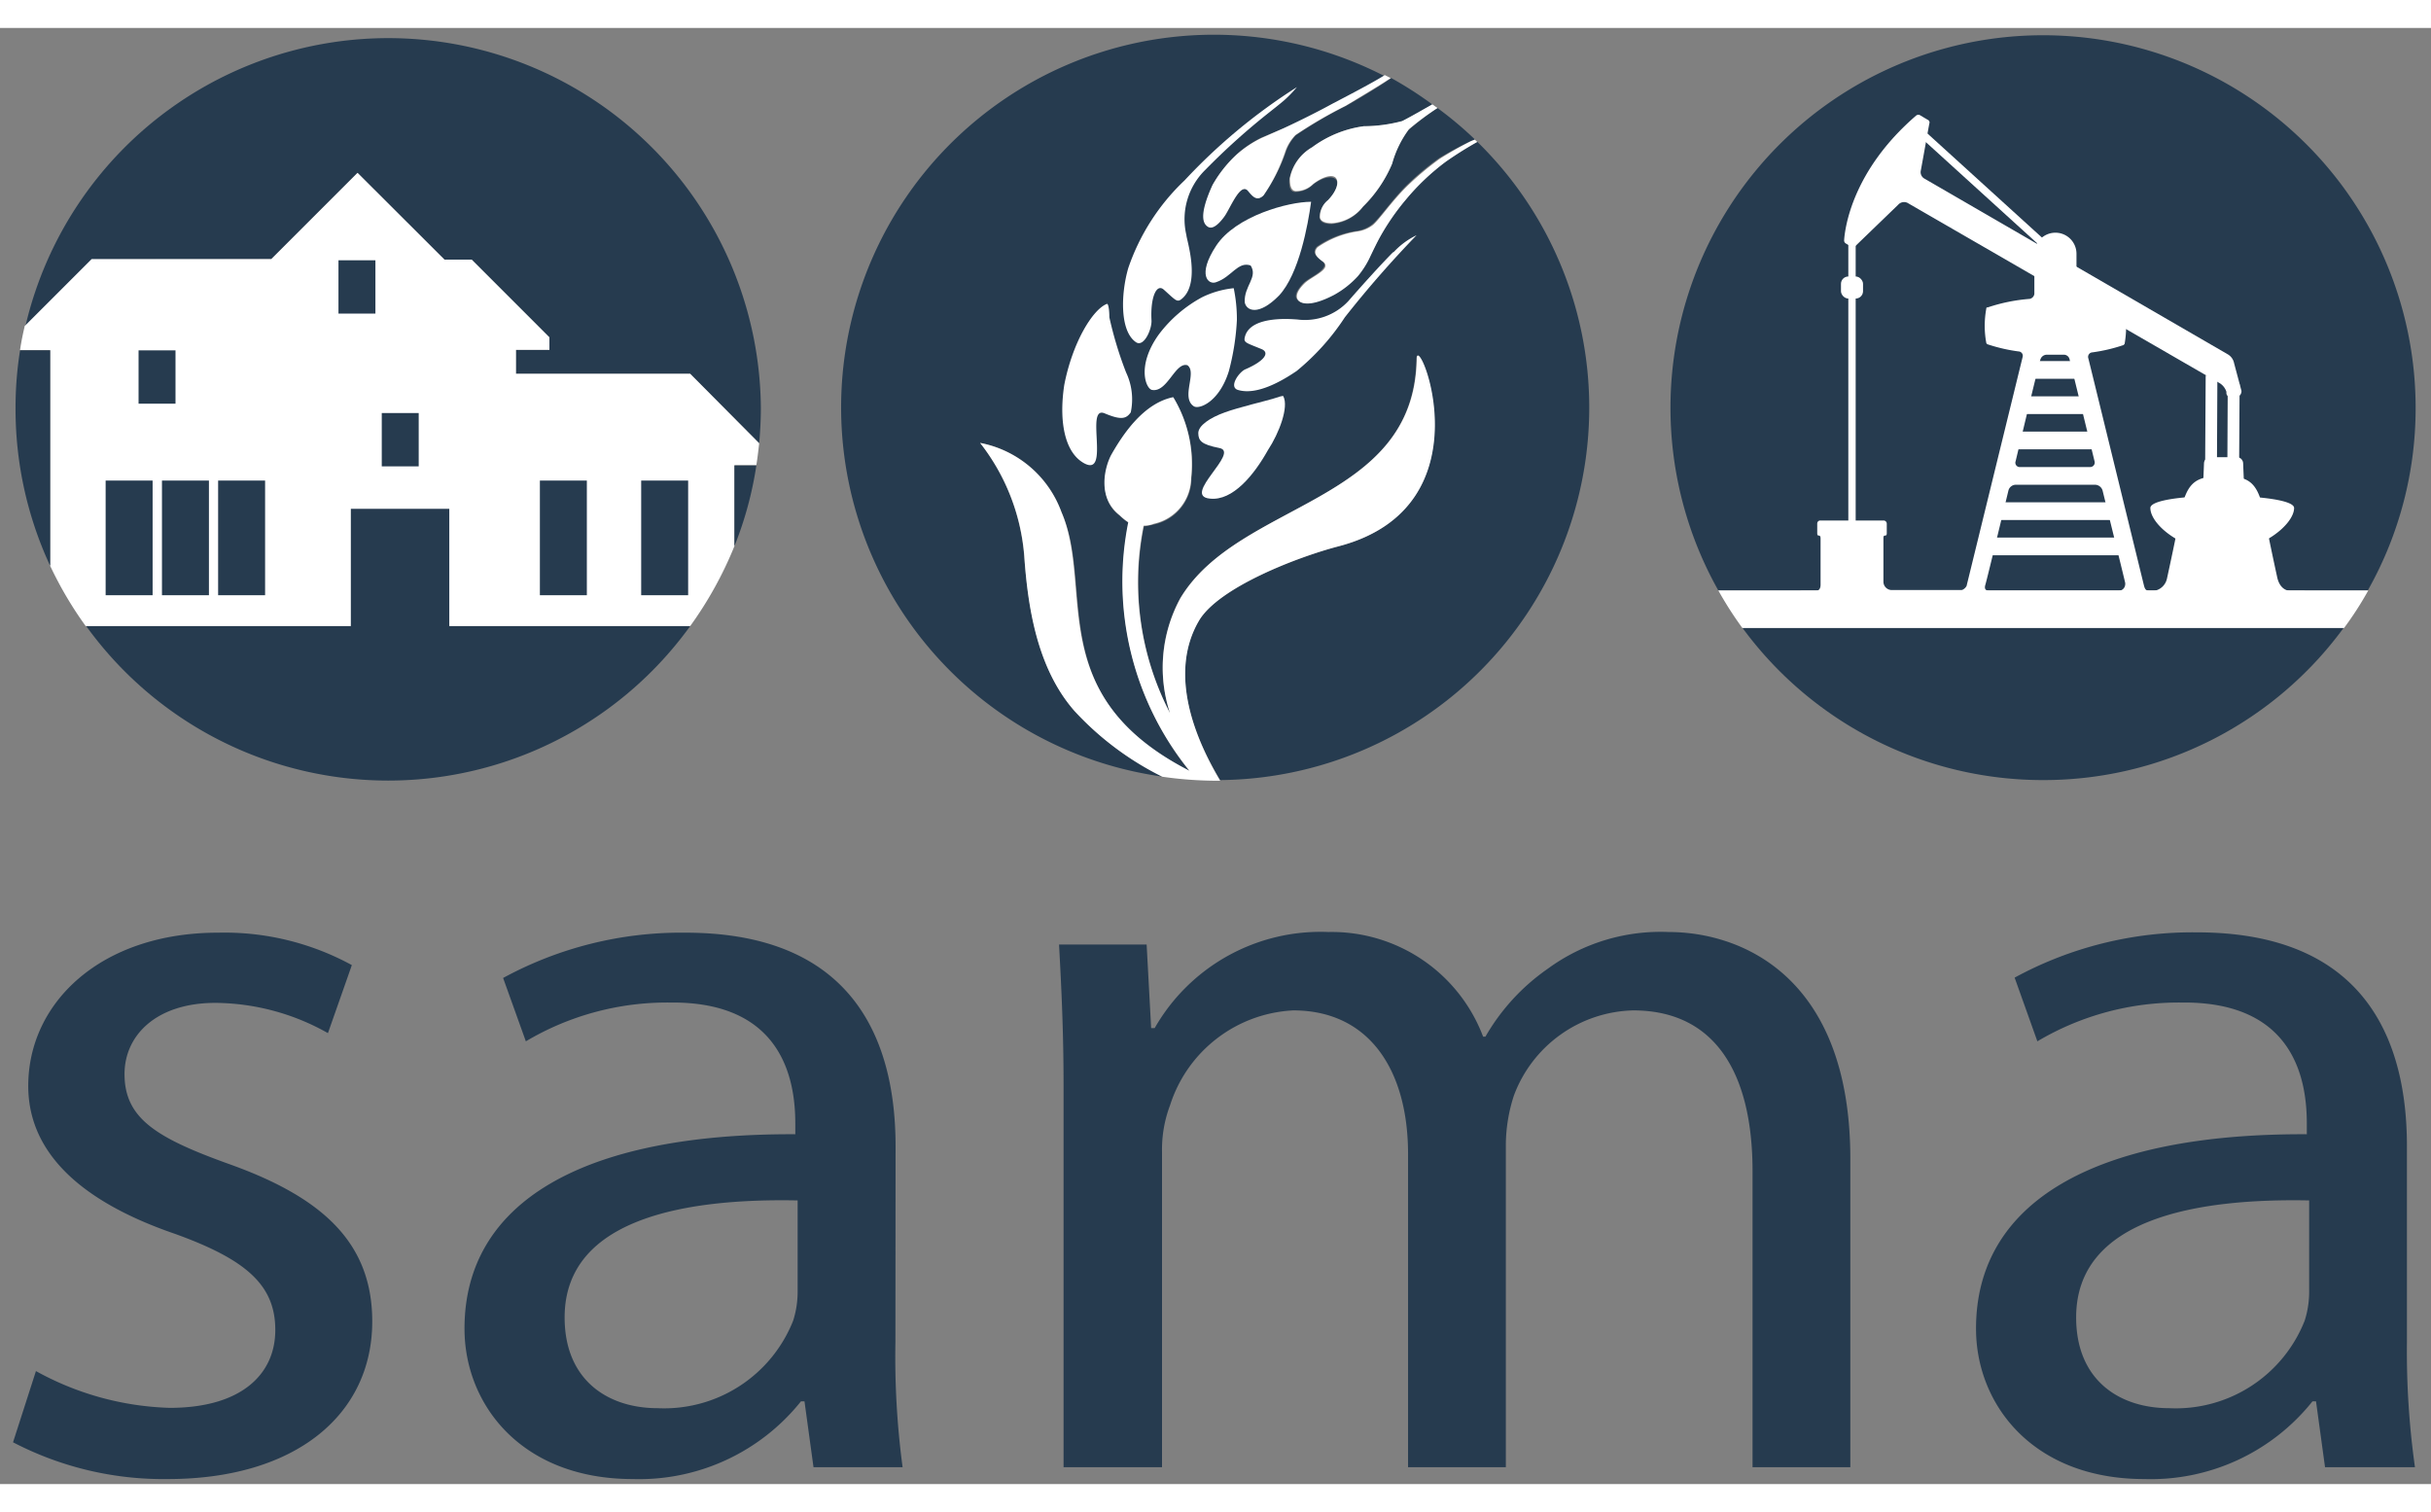 <svg xmlns:xlink="http://www.w3.org/1999/xlink" xmlns="http://www.w3.org/2000/svg" id="Layer_1" data-name="Layer 1" viewBox="0 0 145.44 87.12" width="209"  height="130" >
<rect x="0" y="0" width="145.44" height="87.12" fill="#808080" stroke="none"/>
<defs>
<style>.foreground{fill:#263b4f;}.background{fill:#ffffff;}</style>
</defs>
<title>SAMA-Logo</title>
<path class="foreground" d="M144.52,22.74A22.29,22.29,0,1,0,102.8,33.65h38.86A22.15,22.15,0,0,0,144.52,22.74Z"/>
<path class="foreground" d="M95.08,22.74a22.23,22.23,0,0,0-6.7-15.93A22.17,22.17,0,0,0,86.5,8a13.85,13.85,0,0,0-2.41,2.28,14.26,14.26,0,0,0-1.57,2.28c-.2.37-.38.75-.54,1.08a5.23,5.23,0,0,1-.79,1.18,5.55,5.55,0,0,1-1.42,1.12c-1.39.73-1.93.57-2.16.31s.09-.69.39-1,1.66-.86,1.11-1.29c-.3-.24-.66-.5-.33-.87a5.64,5.64,0,0,1,2.42-.95,1.92,1.92,0,0,0,.9-.39c.41-.33,1.14-1.4,2-2.28a17.48,17.48,0,0,1,2-1.68A21.12,21.12,0,0,1,88,6.77l.24-.1A22.06,22.06,0,0,0,86,4.79a16.75,16.75,0,0,0-1.74,1.32,6.24,6.24,0,0,0-1,2.06,7.9,7.9,0,0,1-1.74,2.56,2.57,2.57,0,0,1-1.86,1c-.52,0-.68-.18-.72-.38a1.28,1.28,0,0,1,.48-1c.51-.51.72-1.09.49-1.3s-.77-.13-1.37.33a1.47,1.47,0,0,1-1.07.43c-.2,0-.38-.2-.33-.76A2.75,2.75,0,0,1,78.5,7.14a6.7,6.7,0,0,1,3.09-1.26,9.14,9.14,0,0,0,2.31-.3c.53-.28,1.17-.65,1.8-1A23,23,0,0,0,83.24,3l-.2.13c-.48.33-1.45.93-2.5,1.53a26.77,26.77,0,0,0-3,1.75,2.65,2.65,0,0,0-.61,1A10.37,10.37,0,0,1,75.61,10c-.4.39-.67,0-.92-.26-.44-.53-1,.86-1.38,1.46-.28.39-.8.8-1,.69s-.59-.67.25-2.51A7.52,7.52,0,0,1,74,7.55a6.5,6.5,0,0,1,1.49-1L76.8,6c1.18-.51,2.32-1.09,2.94-1.37,1.2-.6,2.43-1.27,3.15-1.72A22.3,22.3,0,1,0,69.53,44.79a18,18,0,0,1-5.26-3.94c-2.19-2.53-2.76-6.15-3-9.28a12.56,12.56,0,0,0-2.64-6.75A6.47,6.47,0,0,1,63.52,29c2,4.55-1.14,11,7.66,15.48a18,18,0,0,1-3.66-14.87,3.45,3.45,0,0,1-.53-.43c-1.33-1-.89-2.83-.5-3.58.68-1.27,2-3.11,3.72-3.47a7.72,7.72,0,0,1,1.07,4.84,2.83,2.83,0,0,1-2.21,2.73q-.31.08-.63.12A17,17,0,0,0,70,41a8.71,8.71,0,0,1,.6-6.87c3.51-5.85,14-5.62,14.14-14.32,0-1.78,4.44,8.82-4.67,11.21-2.46.64-7.19,2.47-8.36,4.46C69.67,39,72,43.35,73,45A22.29,22.29,0,0,0,95.08,22.74Z"/>
<path class="background" d="M81.59,5.88A6.7,6.7,0,0,0,78.5,7.14,2.75,2.75,0,0,0,77.17,9c0,.56.13.72.33.76a1.47,1.47,0,0,0,1.07-.43c.6-.46,1.19-.6,1.37-.33s0,.79-.49,1.3a1.28,1.28,0,0,0-.48,1c0,.2.2.38.72.38a2.57,2.57,0,0,0,1.86-1,7.9,7.9,0,0,0,1.74-2.56,6.24,6.24,0,0,1,1-2.06A16.75,16.75,0,0,1,86,4.79l-.31-.22c-.63.36-1.27.73-1.8,1A9.14,9.14,0,0,1,81.59,5.88Z"/>
<path class="background" d="M76.8,6l-1.34.59a6.5,6.5,0,0,0-1.49,1A7.52,7.52,0,0,0,72.54,9.4c-.84,1.84-.56,2.34-.25,2.51s.74-.3,1-.69c.38-.6.94-2,1.38-1.46.25.3.52.65.92.26a10.37,10.37,0,0,0,1.3-2.61,2.65,2.65,0,0,1,.61-1,26.77,26.77,0,0,1,3-1.75c1-.6,2-1.2,2.5-1.53l.2-.13-.35-.18c-.72.45-2,1.12-3.15,1.72C79.12,4.86,78,5.44,76.8,6Z"/>
<path class="background" d="M86.15,7.82a17.48,17.48,0,0,0-2,1.68c-.89.88-1.62,1.95-2,2.28a1.92,1.92,0,0,1-.9.39,5.64,5.64,0,0,0-2.42.95c-.33.37,0,.63.33.87.55.43-.68.87-1.11,1.29s-.56.77-.39,1,.77.42,2.16-.31a5.55,5.55,0,0,0,1.42-1.12A5.23,5.23,0,0,0,82,13.63c.16-.33.34-.71.54-1.08a14.26,14.26,0,0,1,1.57-2.28A13.85,13.85,0,0,1,86.5,8a22.17,22.17,0,0,1,1.88-1.18l-.15-.14-.24.1A21.12,21.12,0,0,0,86.15,7.82Z"/>
<path class="background" d="M71.73,35.47c1.17-2,5.9-3.82,8.36-4.46,9.11-2.39,4.68-13,4.67-11.21-.14,8.7-10.63,8.47-14.14,14.32A8.71,8.71,0,0,0,70,41a17,17,0,0,1-1.58-11.22q.32,0,.63-.12a2.83,2.83,0,0,0,2.21-2.73,7.72,7.72,0,0,0-1.07-4.84c-1.77.36-3,2.2-3.72,3.47-.39.75-.83,2.54.5,3.58a3.45,3.45,0,0,0,.53.43,18,18,0,0,0,3.66,14.87c-8.8-4.51-5.7-10.93-7.66-15.48a6.47,6.47,0,0,0-4.86-4.13,12.56,12.56,0,0,1,2.64,6.75c.21,3.13.78,6.75,3,9.28a18,18,0,0,0,5.26,3.94,23.38,23.38,0,0,0,3.26.24H73C72,43.35,69.67,39,71.73,35.47Z"/>
<path class="foreground" d="M16.23,13.83l5.16-5.16,5.2,5.19h1.62l4.65,4.65v.75h-2v1.43H41.29l4.13,4.16c.06-.69.1-1.4.1-2.11a22.29,22.29,0,0,0-44-4.89l4-4Z"/>
<path class="background" d="M41.29,20.69H30.87V19.26h2v-.75l-4.65-4.65H26.59l-5.2-5.19-5.16,5.16H5.48l-4,4c-.11.47-.21.95-.28,1.44H3V32.18a22.52,22.52,0,0,0,2.13,3.61H41.29A22.73,22.73,0,0,0,43.94,31V26.16h1.31c.07-.43.12-.87.17-1.31Z"/>
<path class="background" d="M76.53,16c1.19-1.29,1.72-4.2,1.91-5.6-1.36,0-4.51.85-5.68,2.63s-.45,2.36,0,2.18c.93-.31,1.29-1.26,2.06-1,.46.71-.41,1.23-.35,2.21C74.56,16.91,75.29,17.27,76.53,16Z"/>
<path class="background" d="M73.81,15.57a5.59,5.59,0,0,0-1.89.54,8,8,0,0,0-2.6,2.24c-1.35,1.89-.75,3.28-.38,3.31.91.14,1.37-1.69,2.1-1.48.6.43-.42,1.94.39,2.46.33.19,1.52-.27,2.09-2.11A14.69,14.69,0,0,0,74,17.47,9.15,9.15,0,0,0,73.81,15.57Z"/>
<path class="background" d="M68.89,17.48c-.07-1.39.31-2.21.74-1.82.77.69.8.8,1.14.49,1.06-1,.2-3.55.21-3.75a4.13,4.13,0,0,1,1.13-3.91A40.46,40.46,0,0,1,76,5c.11-.09.59-.46.86-.7a7.44,7.44,0,0,0,.73-.76,34.24,34.24,0,0,0-6.72,5.58,13,13,0,0,0-3.37,5.25c-.44,1.52-.52,3.76.46,4.43C68.44,19.13,68.93,18,68.89,17.48Z"/>
<path class="background" d="M64.89,26.06c1.54.79,0-3.51,1.2-3,1,.42,1.29.32,1.56-.06a3.76,3.76,0,0,0-.28-2.39,22.32,22.32,0,0,1-1-3.3c0-.43-.06-.84-.15-.8-.86.34-2.06,2.32-2.55,4.86C63.35,23.49,63.67,25.42,64.89,26.06Z"/>
<path class="background" d="M83.33,13.43c-.77.78-1.87,2-2.67,2.92a3.54,3.54,0,0,1-3.06,1.09c-.15,0-2.73-.29-3.11,1-.11.39,0,.37,1,.78.51.23.1.74-1,1.21-.37.17-1,1.06-.42,1.23,1.12.33,2.6-.52,3.51-1.14a14.14,14.14,0,0,0,2.88-3.21,64.09,64.09,0,0,1,4.29-4.91,4.55,4.55,0,0,0-1.36,1Z"/>
<path class="background" d="M72.39,28.16c1.36.15,2.64-1.42,3.46-2.89.69-1.05,1.26-2.59.93-3.23,0-.07-.32.05-.64.15s-2.11.53-2.86.81c-.9.32-1.6.8-1.59,1.25s.19.67,1.25.88C74.24,25.36,70.66,28,72.39,28.16Z"/>
<rect class="foreground" x="8.29" y="19.29" width="2.21" height="3.19"/>
<rect class="foreground" x="22.84" y="23.04" width="2.21" height="3.19"/>
<rect class="foreground" x="20.25" y="13.9" width="2.21" height="3.19"/>
<rect class="foreground" x="20.99" y="28.77" width="5.89" height="7.1"/>
<rect class="foreground" x="6.32" y="27.08" width="2.81" height="6.86"/>
<rect class="foreground" x="9.69" y="27.08" width="2.81" height="6.86"/>
<rect class="foreground" x="13.05" y="27.08" width="2.81" height="6.86"/>
<path class="foreground" d="M2.15,80.36a17.57,17.57,0,0,0,8,2.2c4.28,0,6.32-2,6.32-4.66s-1.7-4.2-6-5.75c-6-2.06-8.78-5.1-8.78-8.85,0-5,4.36-9.17,11.36-9.17a15.89,15.89,0,0,1,8,1.94l-1.43,4.07a13.87,13.87,0,0,0-6.73-1.81c-3.54,0-5.44,1.94-5.44,4.26,0,2.65,1.9,3.81,6.19,5.36,5.64,2,8.63,4.72,8.63,9.44,0,5.55-4.55,9.43-12.24,9.43a19.46,19.46,0,0,1-9.25-2.2Z"/>
<path class="foreground" d="M53.57,78.62A49.89,49.89,0,0,0,54,86.11H48.67l-.54-3.94h-.21a12.39,12.39,0,0,1-10.06,4.65c-6.67,0-10.07-4.46-10.07-9,0-7.56,7.07-11.69,19.79-11.63v-.65c0-2.58-.75-7.3-7.48-7.23a16.56,16.56,0,0,0-8.64,2.32L30.1,56.84A22.27,22.27,0,0,1,41,54.13c10.13,0,12.58,6.52,12.58,12.79Zm-5.85-8.47c-6.53-.13-13.94,1-13.94,7,0,3.75,2.58,5.43,5.57,5.43a8.3,8.3,0,0,0,8.1-5.23,5.68,5.68,0,0,0,.27-1.81Z"/>
<path class="foreground" d="M63.63,63.3c0-3.29-.13-5.88-.27-8.46H68.6l.27,5h.21a11.43,11.43,0,0,1,10.4-5.75,9.68,9.68,0,0,1,9.25,6.26h.14a12.56,12.56,0,0,1,3.74-4.07,11.43,11.43,0,0,1,7.21-2.19c4.42,0,10.88,2.71,10.88,13.57V86.11h-5.85V68.41c0-6.08-2.38-9.63-7.14-9.63a7.82,7.82,0,0,0-7.14,5.1,9.72,9.72,0,0,0-.48,2.85V86.11H84.24V67.37c0-5-2.31-8.59-6.87-8.59A8.16,8.16,0,0,0,70,64.46a7.49,7.49,0,0,0-.48,2.78V86.11H63.63Z"/>
<path class="foreground" d="M144,78.62a49.8,49.8,0,0,0,.48,7.49h-5.38l-.54-3.94h-.21a12.37,12.37,0,0,1-10.06,4.65c-6.67,0-10.07-4.46-10.07-9,0-7.56,7.07-11.69,19.79-11.63v-.65c0-2.58-.74-7.3-7.48-7.23a16.56,16.56,0,0,0-8.64,2.32l-1.36-3.81a22.27,22.27,0,0,1,10.89-2.71c10.13,0,12.58,6.52,12.58,12.79Zm-5.85-8.47c-6.53-.13-13.94,1-13.94,7,0,3.75,2.58,5.43,5.57,5.43a8.29,8.29,0,0,0,8.1-5.23,5.68,5.68,0,0,0,.27-1.81Z"/>
<polygon class="background" points="110.58 33.63 110.58 12.57 111.02 12.57 111.02 33.63 110.58 33.63 110.58 33.63"/>
<path class="background" d="M134.1,21.71l-.44-1.65a.79.79,0,0,0-.39-.54L115.11,9a.44.44,0,0,1-.2-.43c.2-1.09.5-2.79.52-2.86a.17.17,0,0,0-.09-.21l-.44-.26a.21.21,0,0,0-.26,0c-3.83,3.3-4.26,6.73-4.31,7.45a.21.21,0,0,0,.11.21l.3.18c.12.06.18,0,.23,0l2.59-2.5a.47.47,0,0,1,.62-.08l18.63,10.76a.94.94,0,0,1,.39.51l0,.11a.35.35,0,0,0,.43.25l.19-.05A.35.35,0,0,0,134.1,21.71Z"/>
<polygon class="background" points="114.69 6.35 114.99 6.02 123.23 13.51 122.93 13.84 114.69 6.35 114.69 6.35"/>
<polygon class="background" points="133.24 29.61 133.28 21.31 133.99 21.32 133.94 29.61 133.24 29.61 133.24 29.61"/>
<polygon class="background" points="131.91 29.08 131.96 20.79 132.66 20.79 132.62 29.08 131.91 29.08 131.91 29.08"/>
<rect class="background" x="110.14" y="14.87" width="1.32" height="1.32" rx="0.44"/>
<path class="background" d="M137.79,33.68h-.73c-.44,0-.72-.34-.82-.81-.2-.91-.49-2.26-.79-3.83-.38-2-1-2.22-2.5-2.22s-2.12.25-2.5,2.22c-.31,1.62-.61,3-.81,3.92a.94.94,0,0,1-.78.72h-.22c-.25,0-.31-.09-.37-.31,0,0-3.26-13.33-3.33-13.6a.27.27,0,0,1,.24-.36,9.92,9.92,0,0,0,1.87-.44s0,0,.06-.07a6,6,0,0,0,.09-1,5.69,5.69,0,0,0-.09-1c0-.08,0-.09-.09-.12a10.71,10.71,0,0,0-2.48-.5.31.31,0,0,1-.31-.35V13.51a1.26,1.26,0,0,0-2.52,0v2.4a.35.35,0,0,1-.28.3,10.35,10.35,0,0,0-2.51.51c-.07,0-.08,0-.09.1a5.8,5.8,0,0,0-.09,1,5.69,5.69,0,0,0,.09,1,.13.13,0,0,0,.09.11,10,10,0,0,0,1.89.43.26.26,0,0,1,.2.32l-3.34,13.64c0,.11-.2.31-.33.31h-4.17a.5.5,0,0,1-.49-.49V30.55c0-.1,0-.18.1-.18s.1-.08.1-.17v-.55a.19.19,0,0,0-.18-.18h-3.81a.18.18,0,0,0-.17.18v.55c0,.09,0,.17.09.17s.11.08.11.18v2.76c0,.21-.08.37-.29.37h-.83a.35.35,0,0,0-.35.35v1.43a.36.36,0,0,0,.35.36h30a.36.36,0,0,0,.35-.36V34A.35.35,0,0,0,137.79,33.68Zm-17.2-7.76S122,20,122.08,19.81a.4.4,0,0,1,.37-.26h1a.35.35,0,0,1,.37.29c.06.23,1.49,6.08,1.49,6.08a.27.27,0,0,1-.27.35h-4.24A.26.26,0,0,1,120.59,25.92Zm6.11,7.76h-7.64c-.23,0-.37-.08-.28-.37s1.38-5.64,1.38-5.64a.46.46,0,0,1,.43-.34h4.76a.48.48,0,0,1,.44.34s1.31,5.31,1.35,5.51S127.07,33.68,126.7,33.68Z"/>
<path class="background" d="M137.25,28.72c0-.36-1.23-.59-2.75-.68a.33.33,0,0,1-.23-.24c0-.12-.07-1.77-.07-1.77a.38.38,0,0,0-.37-.35h-1.6a.38.38,0,0,0-.37.35s-.06,1.52-.07,1.73a.26.26,0,0,1-.27.27c-1.58.08-2.87.31-2.87.69,0,1,1.93,2.6,4.3,2.6S137.25,29.69,137.25,28.72Z"/>
<rect class="background" x="120.35" y="24.15" width="5.16" height="1.06"/>
<rect class="background" x="120.65" y="22.04" width="4.65" height="1.06"/>
<rect class="background" x="121.03" y="19.93" width="3.79" height="1.06"/>
<rect class="background" x="119.08" y="30.49" width="7.84" height="1.06"/>
<rect class="background" x="119.38" y="28.38" width="7.11" height="1.06"/>
<rect class="foreground" x="32.3" y="27.08" width="2.81" height="6.86"/>
<rect class="foreground" x="38.36" y="27.08" width="2.81" height="6.86"/>
<path class="foreground" d="M1.2,19.29a21.71,21.71,0,0,0-.27,3.45A22.27,22.27,0,0,0,3,32.18V19.29Z"/>
<path class="foreground" d="M30.59,35.79H5.16a22.28,22.28,0,0,0,36.13,0H30.59Z"/>
<path class="foreground" d="M43.94,31a21.57,21.57,0,0,0,1.31-4.82H43.94Z"/>
<path class="foreground" d="M122.23,45a22.24,22.24,0,0,0,18-9.13h-36A22.29,22.29,0,0,0,122.23,45Z"/>
<path class="background" d="M102.8,33.65a22,22,0,0,0,1.44,2.25h36a20.51,20.51,0,0,0,1.45-2.25Z"/>
</svg>
